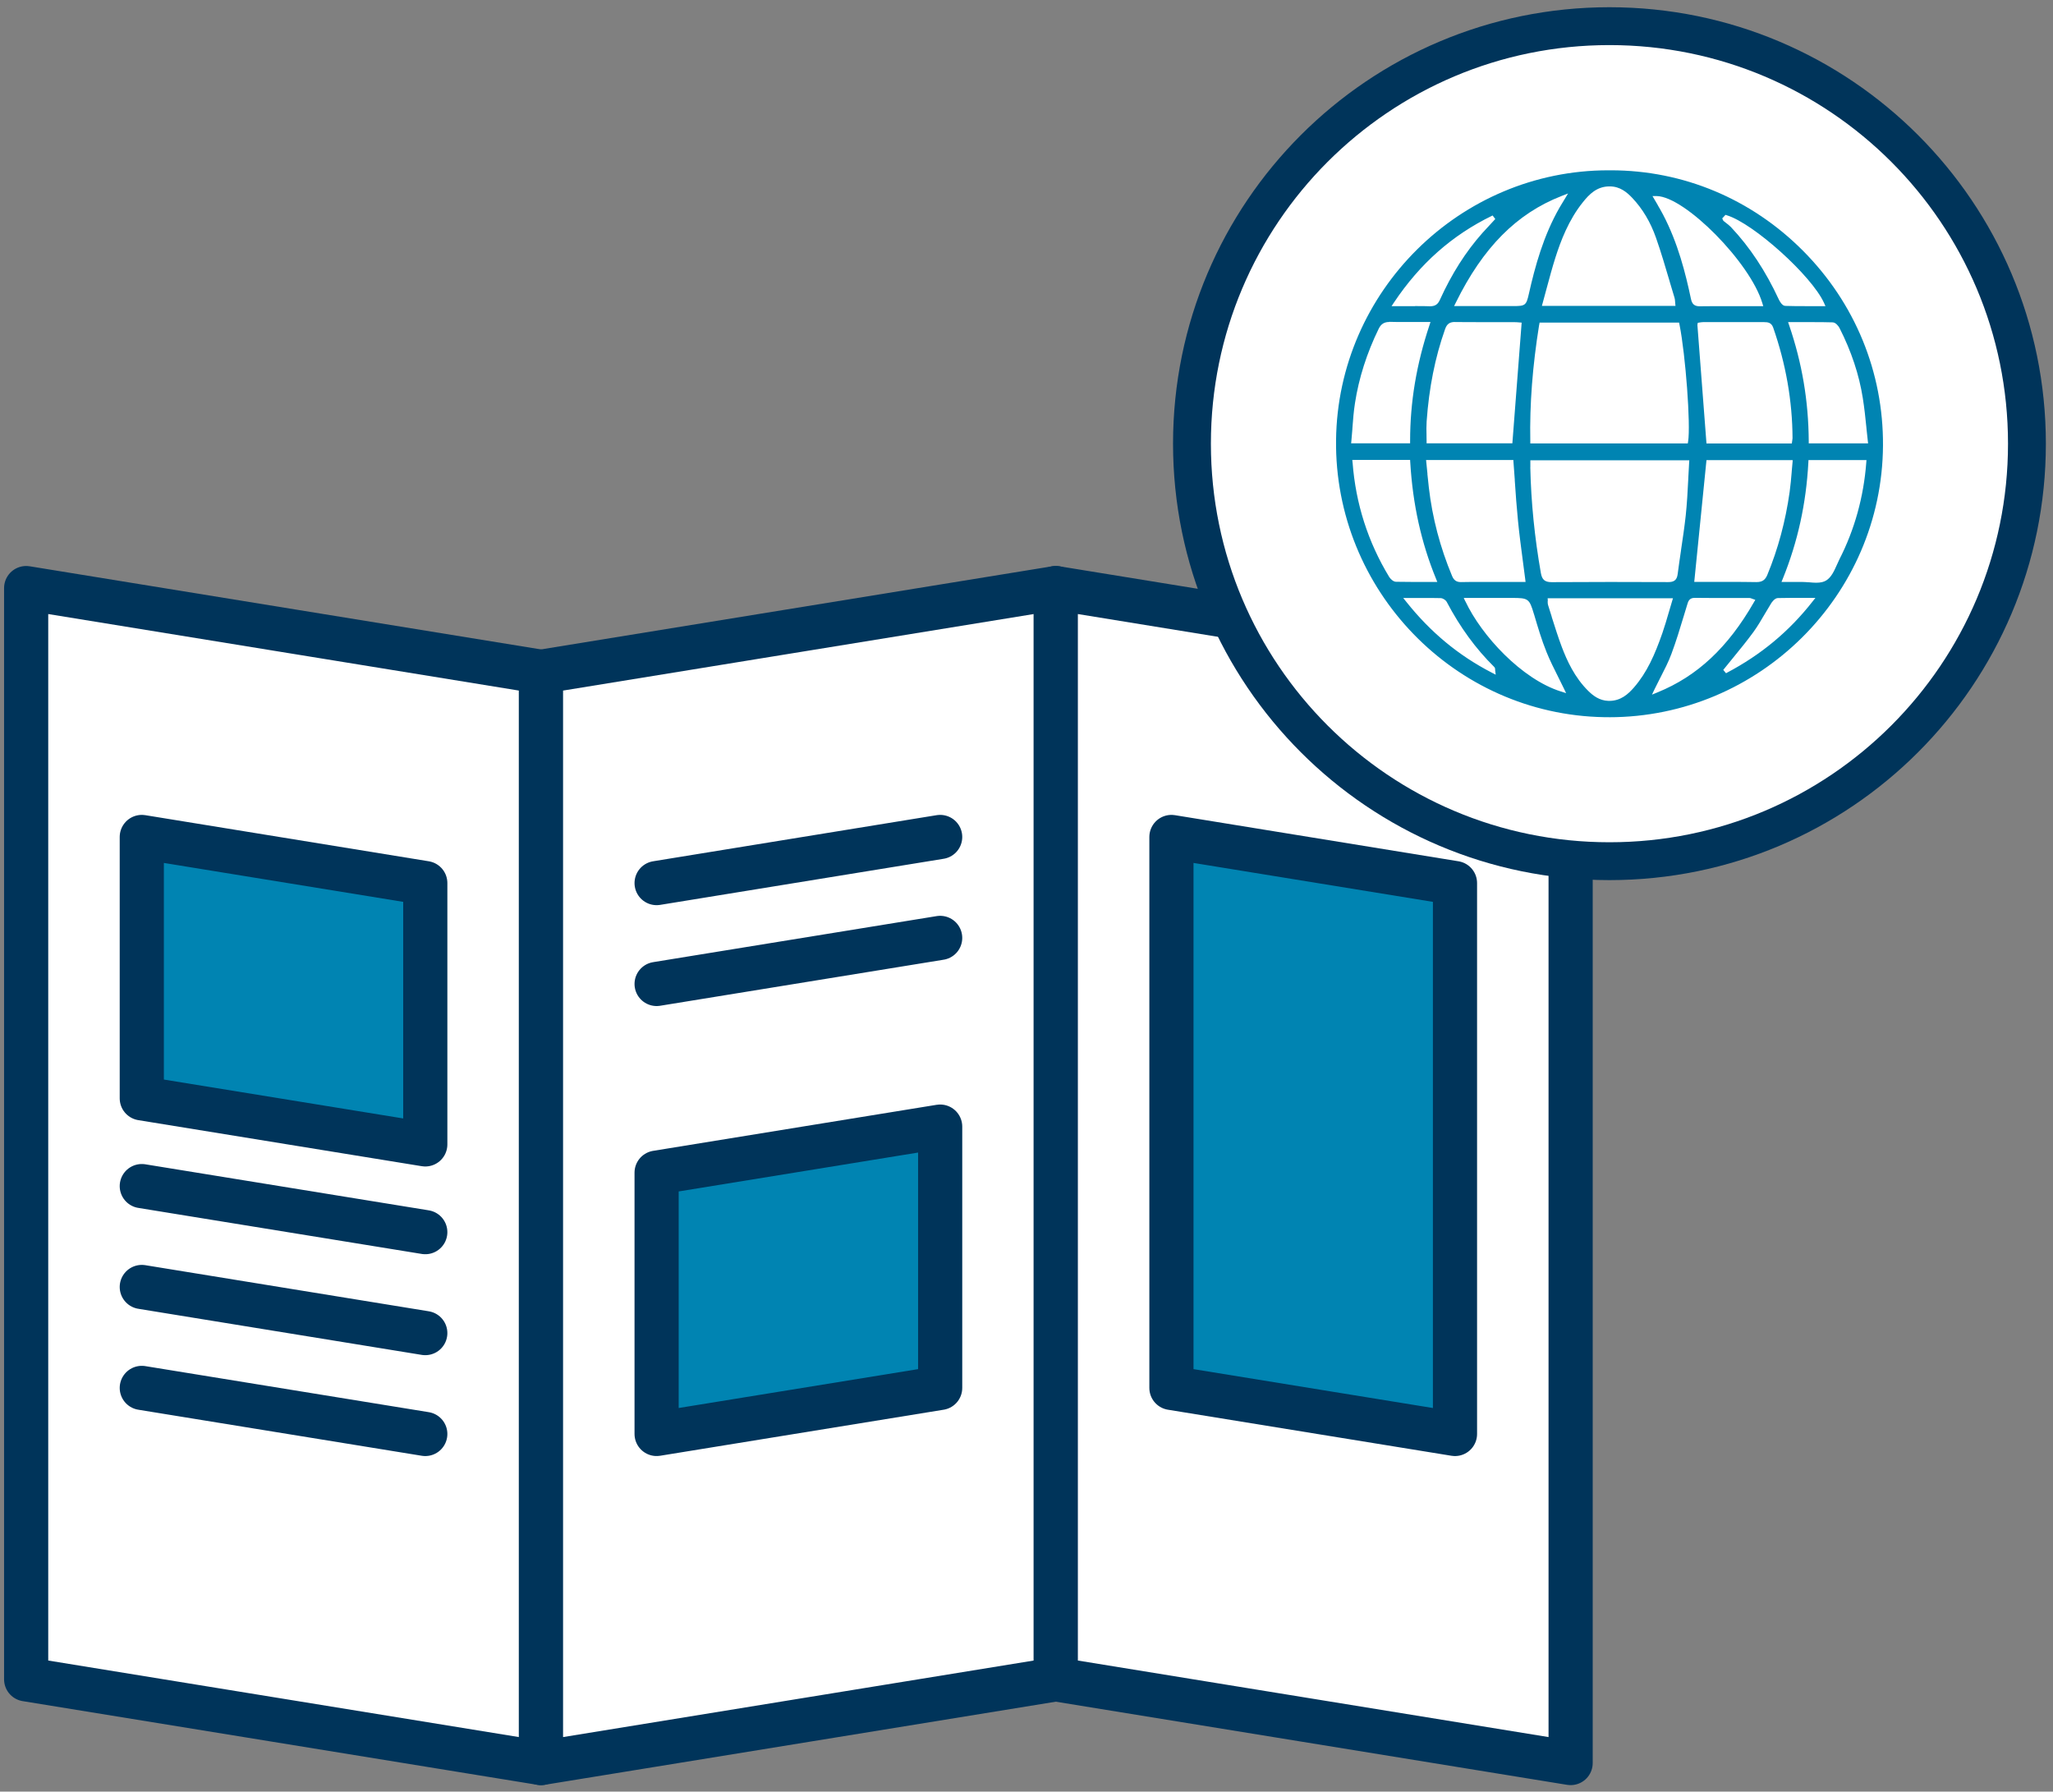 <svg width="157" height="137" viewBox="0 0 157 137" fill="none" xmlns="http://www.w3.org/2000/svg">
<rect x="0" y="0" width="157" height="137" fill="#808080" stroke="none"/>
<path d="M41.37 134.815L2 128.413V44.969L41.37 51.37V134.815Z" fill="white" stroke="#00345A" stroke-width="3.377" stroke-linecap="round" stroke-linejoin="round"/>
<path d="M32.523 87.509L10.843 83.987V64.001L32.523 67.527V87.509Z" fill="#0084B2" stroke="#00345A" stroke-width="3.377" stroke-linecap="round" stroke-linejoin="round"/>
<path d="M10.843 90.698L32.523 94.219" stroke="#00345A" stroke-width="3.377" stroke-linecap="round" stroke-linejoin="round"/>
<path d="M10.843 98.412L32.523 101.938" stroke="#00345A" stroke-width="3.377" stroke-linecap="round" stroke-linejoin="round"/>
<path d="M10.843 106.13L32.523 109.652" stroke="#00345A" stroke-width="3.377" stroke-linecap="round" stroke-linejoin="round"/>
<path d="M80.741 128.413L41.371 134.815V51.37L80.741 44.969V128.413Z" fill="white" stroke="#00345A" stroke-width="3.377" stroke-linecap="round" stroke-linejoin="round"/>
<path d="M71.898 106.13L50.213 109.651V89.67L71.898 86.148V106.13Z" fill="#0084B2" stroke="#00345A" stroke-width="3.377" stroke-linecap="round" stroke-linejoin="round"/>
<path d="M50.213 67.527L71.898 64.001" stroke="#00345A" stroke-width="3.377" stroke-linecap="round" stroke-linejoin="round"/>
<path d="M50.213 75.241L71.898 71.719" stroke="#00345A" stroke-width="3.377" stroke-linecap="round" stroke-linejoin="round"/>
<path d="M120.111 134.815L80.74 128.413V44.969L120.111 51.37V134.815Z" fill="white" stroke="#00345A" stroke-width="3.377" stroke-linecap="round" stroke-linejoin="round"/>
<path d="M111.268 109.652L89.583 106.13V64.001L111.268 67.527V109.652Z" fill="#0084B2" stroke="#00345A" stroke-width="3.377" stroke-linecap="round" stroke-linejoin="round"/>
<path d="M123.081 65.853C140.713 65.853 155.007 51.559 155.007 33.927C155.007 16.294 140.713 2 123.081 2C105.448 2 91.154 16.294 91.154 33.927C91.154 51.559 105.448 65.853 123.081 65.853Z" fill="white" stroke="#00345A" stroke-width="2.895" stroke-linecap="round" stroke-linejoin="round"/>
<path fill-rule="evenodd" clip-rule="evenodd" d="M123.047 54.84C122.917 54.84 122.791 54.84 122.666 54.84C111.237 54.637 102.043 45.129 102.173 33.652C102.303 22.276 111.643 13.023 122.994 13.023H123.187C128.72 13.023 133.94 15.209 137.891 19.184C141.862 23.178 144.032 28.466 143.999 34.067C143.931 45.524 134.534 54.845 123.052 54.845L123.047 54.84ZM118.358 45.944V46.045C118.358 46.127 118.363 46.204 118.392 46.286C118.483 46.576 118.575 46.865 118.667 47.16V47.179C118.908 47.931 119.149 48.713 119.434 49.465C119.825 50.493 120.408 51.805 121.479 52.852C121.822 53.185 122.304 53.571 122.999 53.595H123.066C123.944 53.595 124.509 53.079 124.948 52.577C125.951 51.424 126.545 50.078 127.128 48.409C127.312 47.878 127.466 47.348 127.63 46.783L127.645 46.735C127.717 46.489 127.91 45.838 127.91 45.838L127.939 45.746H118.353L118.368 45.939L118.358 45.944ZM129.594 45.717C129.179 45.717 129.097 46.002 129.034 46.214L128.769 47.087C128.479 48.052 128.175 49.051 127.818 50.006C127.592 50.614 127.297 51.188 126.984 51.8L126.955 51.853C126.815 52.124 126.675 52.403 126.535 52.693L126.332 53.117L126.767 52.939C129.796 51.704 132.136 49.519 134.123 46.06L134.234 45.867L134.022 45.794L133.945 45.765C133.897 45.746 133.853 45.727 133.791 45.727H132.006C131.214 45.727 130.394 45.727 129.589 45.717H129.594ZM112.062 45.978C113.307 48.626 116.38 51.935 119.366 52.876L119.767 53.002L119.583 52.621C119.448 52.341 119.308 52.056 119.164 51.772L119.154 51.752C118.85 51.144 118.532 50.517 118.276 49.88C117.89 48.93 117.601 47.946 117.321 47L117.301 46.943C116.954 45.775 116.877 45.722 115.627 45.722H111.937L112.058 45.982L112.062 45.978ZM107.306 45.722L107.542 46.016C109.404 48.356 111.546 50.127 114.079 51.434L114.383 51.593L114.339 51.25V51.173C114.33 51.12 114.325 51.053 114.267 51C112.849 49.596 111.662 47.975 110.644 46.04C110.562 45.881 110.345 45.741 110.166 45.736C109.819 45.727 109.448 45.727 108.97 45.727H107.306V45.722ZM137.148 45.717C136.69 45.717 136.314 45.722 135.957 45.732C135.706 45.741 135.498 46.06 135.455 46.122C135.291 46.388 135.137 46.648 134.963 46.943C134.693 47.406 134.413 47.883 134.099 48.317C133.602 48.998 133.057 49.663 132.532 50.305L132.454 50.401C132.247 50.652 132.035 50.918 131.818 51.183L131.784 51.226L131.996 51.482L132.044 51.453C134.664 50.073 136.811 48.293 138.6 46.011L138.832 45.717H137.143H137.148ZM137.838 44.501C137.988 44.501 138.147 44.516 138.306 44.526H138.345C138.547 44.545 138.716 44.559 138.885 44.559C139.218 44.559 139.464 44.506 139.657 44.386C140.048 44.144 140.265 43.657 140.472 43.194C140.535 43.044 140.598 42.905 140.665 42.774C141.828 40.497 142.518 38.008 142.72 35.379L142.735 35.181H138.301L138.292 35.355C138.123 38.515 137.481 41.423 136.338 44.251L136.236 44.501H137.389C137.525 44.501 137.819 44.501 137.833 44.501H137.838ZM117.027 35.731C117.084 38.394 117.359 41.115 117.837 43.826C117.929 44.337 118.146 44.516 118.662 44.516C120.172 44.506 121.629 44.501 123.124 44.501C124.62 44.501 126.226 44.506 127.567 44.511C127.958 44.511 128.233 44.41 128.296 43.908C128.373 43.315 128.46 42.712 128.547 42.128L128.561 42.017C128.687 41.173 128.817 40.3 128.913 39.426C129.01 38.51 129.058 37.612 129.106 36.662V36.619C129.126 36.223 129.15 35.808 129.174 35.389L129.188 35.196H117.031V35.736L117.027 35.731ZM132.025 44.496C132.927 44.496 133.656 44.497 134.321 44.511C134.755 44.511 134.987 44.357 135.151 43.966C135.971 41.988 136.545 39.856 136.859 37.622C136.931 37.111 136.975 36.585 137.018 36.078V36.059C137.037 35.832 137.09 35.263 137.09 35.263V35.186H130.5L129.565 44.496H132.025ZM109.158 36.242C109.197 36.599 109.231 36.942 109.269 37.284C109.535 39.586 110.133 41.867 111.049 44.053C111.184 44.371 111.382 44.511 111.715 44.511C112.115 44.501 112.53 44.501 113.047 44.501H116.665L116.641 44.299C116.578 43.802 116.515 43.31 116.457 42.895C116.327 41.896 116.187 40.864 116.086 39.827C115.984 38.804 115.907 37.757 115.84 36.739V36.672C115.806 36.233 115.734 35.244 115.734 35.244V35.176H109.057L109.163 36.238L109.158 36.242ZM103.437 35.369C103.673 38.505 104.614 41.448 106.235 44.115C106.326 44.26 106.539 44.482 106.756 44.487C107.171 44.496 107.624 44.501 108.179 44.501H109.916L109.814 44.246C108.685 41.486 108.039 38.577 107.846 35.34L107.836 35.167H103.417L103.432 35.364L103.437 35.369ZM134.929 24.631C134.09 24.631 133.25 24.631 132.411 24.631H130.25C130.134 24.631 130.023 24.655 129.984 24.66L129.835 24.684L129.806 24.848L130.5 33.912H137.028L137.061 33.671C137.071 33.613 137.081 33.56 137.081 33.512C137.071 30.666 136.569 27.819 135.6 25.045C135.455 24.635 135.137 24.635 134.924 24.635L134.929 24.631ZM117.707 24.819C117.195 28.003 116.973 30.916 117.027 33.729V33.907H129.073L129.097 33.753C129.299 32.504 128.904 27.154 128.436 24.814L128.407 24.669H117.736L117.712 24.823L117.707 24.819ZM106.244 24.621C105.858 24.621 105.612 24.775 105.434 25.137C104.522 27.004 103.914 28.919 103.62 30.825C103.519 31.462 103.47 32.118 103.422 32.755V32.798C103.398 33.068 103.374 33.386 103.345 33.7L103.326 33.898H107.836V33.715C107.836 30.748 108.319 27.853 109.317 24.862L109.395 24.621H107.479C106.997 24.626 106.63 24.621 106.288 24.611H106.24L106.244 24.621ZM136.743 24.635L136.825 24.877C137.809 27.761 138.301 30.651 138.321 33.724V33.903H142.86L142.836 33.7C142.802 33.415 142.773 33.136 142.744 32.851L142.725 32.648C142.658 31.968 142.575 31.196 142.455 30.439C142.175 28.659 141.577 26.859 140.68 25.094C140.593 24.92 140.376 24.655 140.149 24.65C139.671 24.635 139.155 24.631 138.485 24.631H136.748L136.743 24.635ZM111.262 24.621C110.856 24.621 110.649 24.775 110.509 25.171C109.742 27.342 109.284 29.648 109.1 32.219C109.076 32.576 109.081 32.938 109.091 33.256V33.333C109.091 33.459 109.096 33.589 109.096 33.715V33.898H115.656L116.366 24.669L116.182 24.655C116.076 24.645 115.951 24.635 115.82 24.635H113.553C112.931 24.635 112.111 24.635 111.286 24.626H111.266L111.262 24.621ZM108.213 23.405C108.681 23.405 109.033 23.405 109.361 23.42C109.8 23.42 109.978 23.227 110.118 22.918C111.02 20.935 112.082 19.261 113.37 17.809C113.577 17.578 113.789 17.346 114.002 17.124L114.349 16.748L114.146 16.478L114.093 16.502C111.044 17.988 108.594 20.154 106.606 23.125L106.418 23.41H108.213V23.405ZM126.776 15.691C126.911 15.923 127.051 16.164 127.177 16.405C128.32 18.586 128.899 20.892 129.314 22.86C129.396 23.261 129.589 23.42 129.979 23.42C130.481 23.41 130.925 23.41 131.258 23.41H132.715H134.842L134.77 23.174C133.849 20.081 128.865 15.035 126.694 14.992H126.371L126.781 15.691H126.776ZM131.707 16.709L131.789 16.878L131.798 16.888C131.861 16.941 131.928 16.989 131.991 17.042C132.117 17.139 132.252 17.24 132.363 17.356C133.82 18.899 135.021 20.718 136.034 22.903C136.087 23.014 136.275 23.381 136.526 23.391C136.965 23.405 137.433 23.41 138.046 23.41H139.599L139.483 23.149C138.533 21.075 134.095 17.081 132.059 16.463L131.953 16.429L131.702 16.704L131.707 16.709ZM119.419 14.987C115.975 16.333 113.408 18.923 111.329 23.145L111.199 23.405H115.729C116.65 23.405 116.718 23.352 116.92 22.46C117.383 20.404 118.03 18.012 119.275 15.855C119.347 15.735 119.424 15.604 119.501 15.479L119.916 14.794L119.419 14.987ZM123.081 14.254C122.106 14.254 121.523 14.871 121.055 15.455C119.955 16.815 119.347 18.446 118.942 19.715C118.7 20.477 118.498 21.234 118.281 22.035L118.247 22.161C118.16 22.489 118.069 22.821 117.977 23.159L117.914 23.391H128.132L128.122 23.314C128.122 23.314 128.098 23.087 128.098 23.043C128.093 22.947 128.084 22.865 128.059 22.778C127.939 22.382 127.818 21.977 127.702 21.586L127.673 21.48C127.37 20.453 127.027 19.285 126.641 18.185C126.221 16.984 125.609 15.961 124.827 15.136C124.417 14.702 123.891 14.258 123.115 14.254H123.086H123.081Z" fill="#0084B2"/>
</svg>
